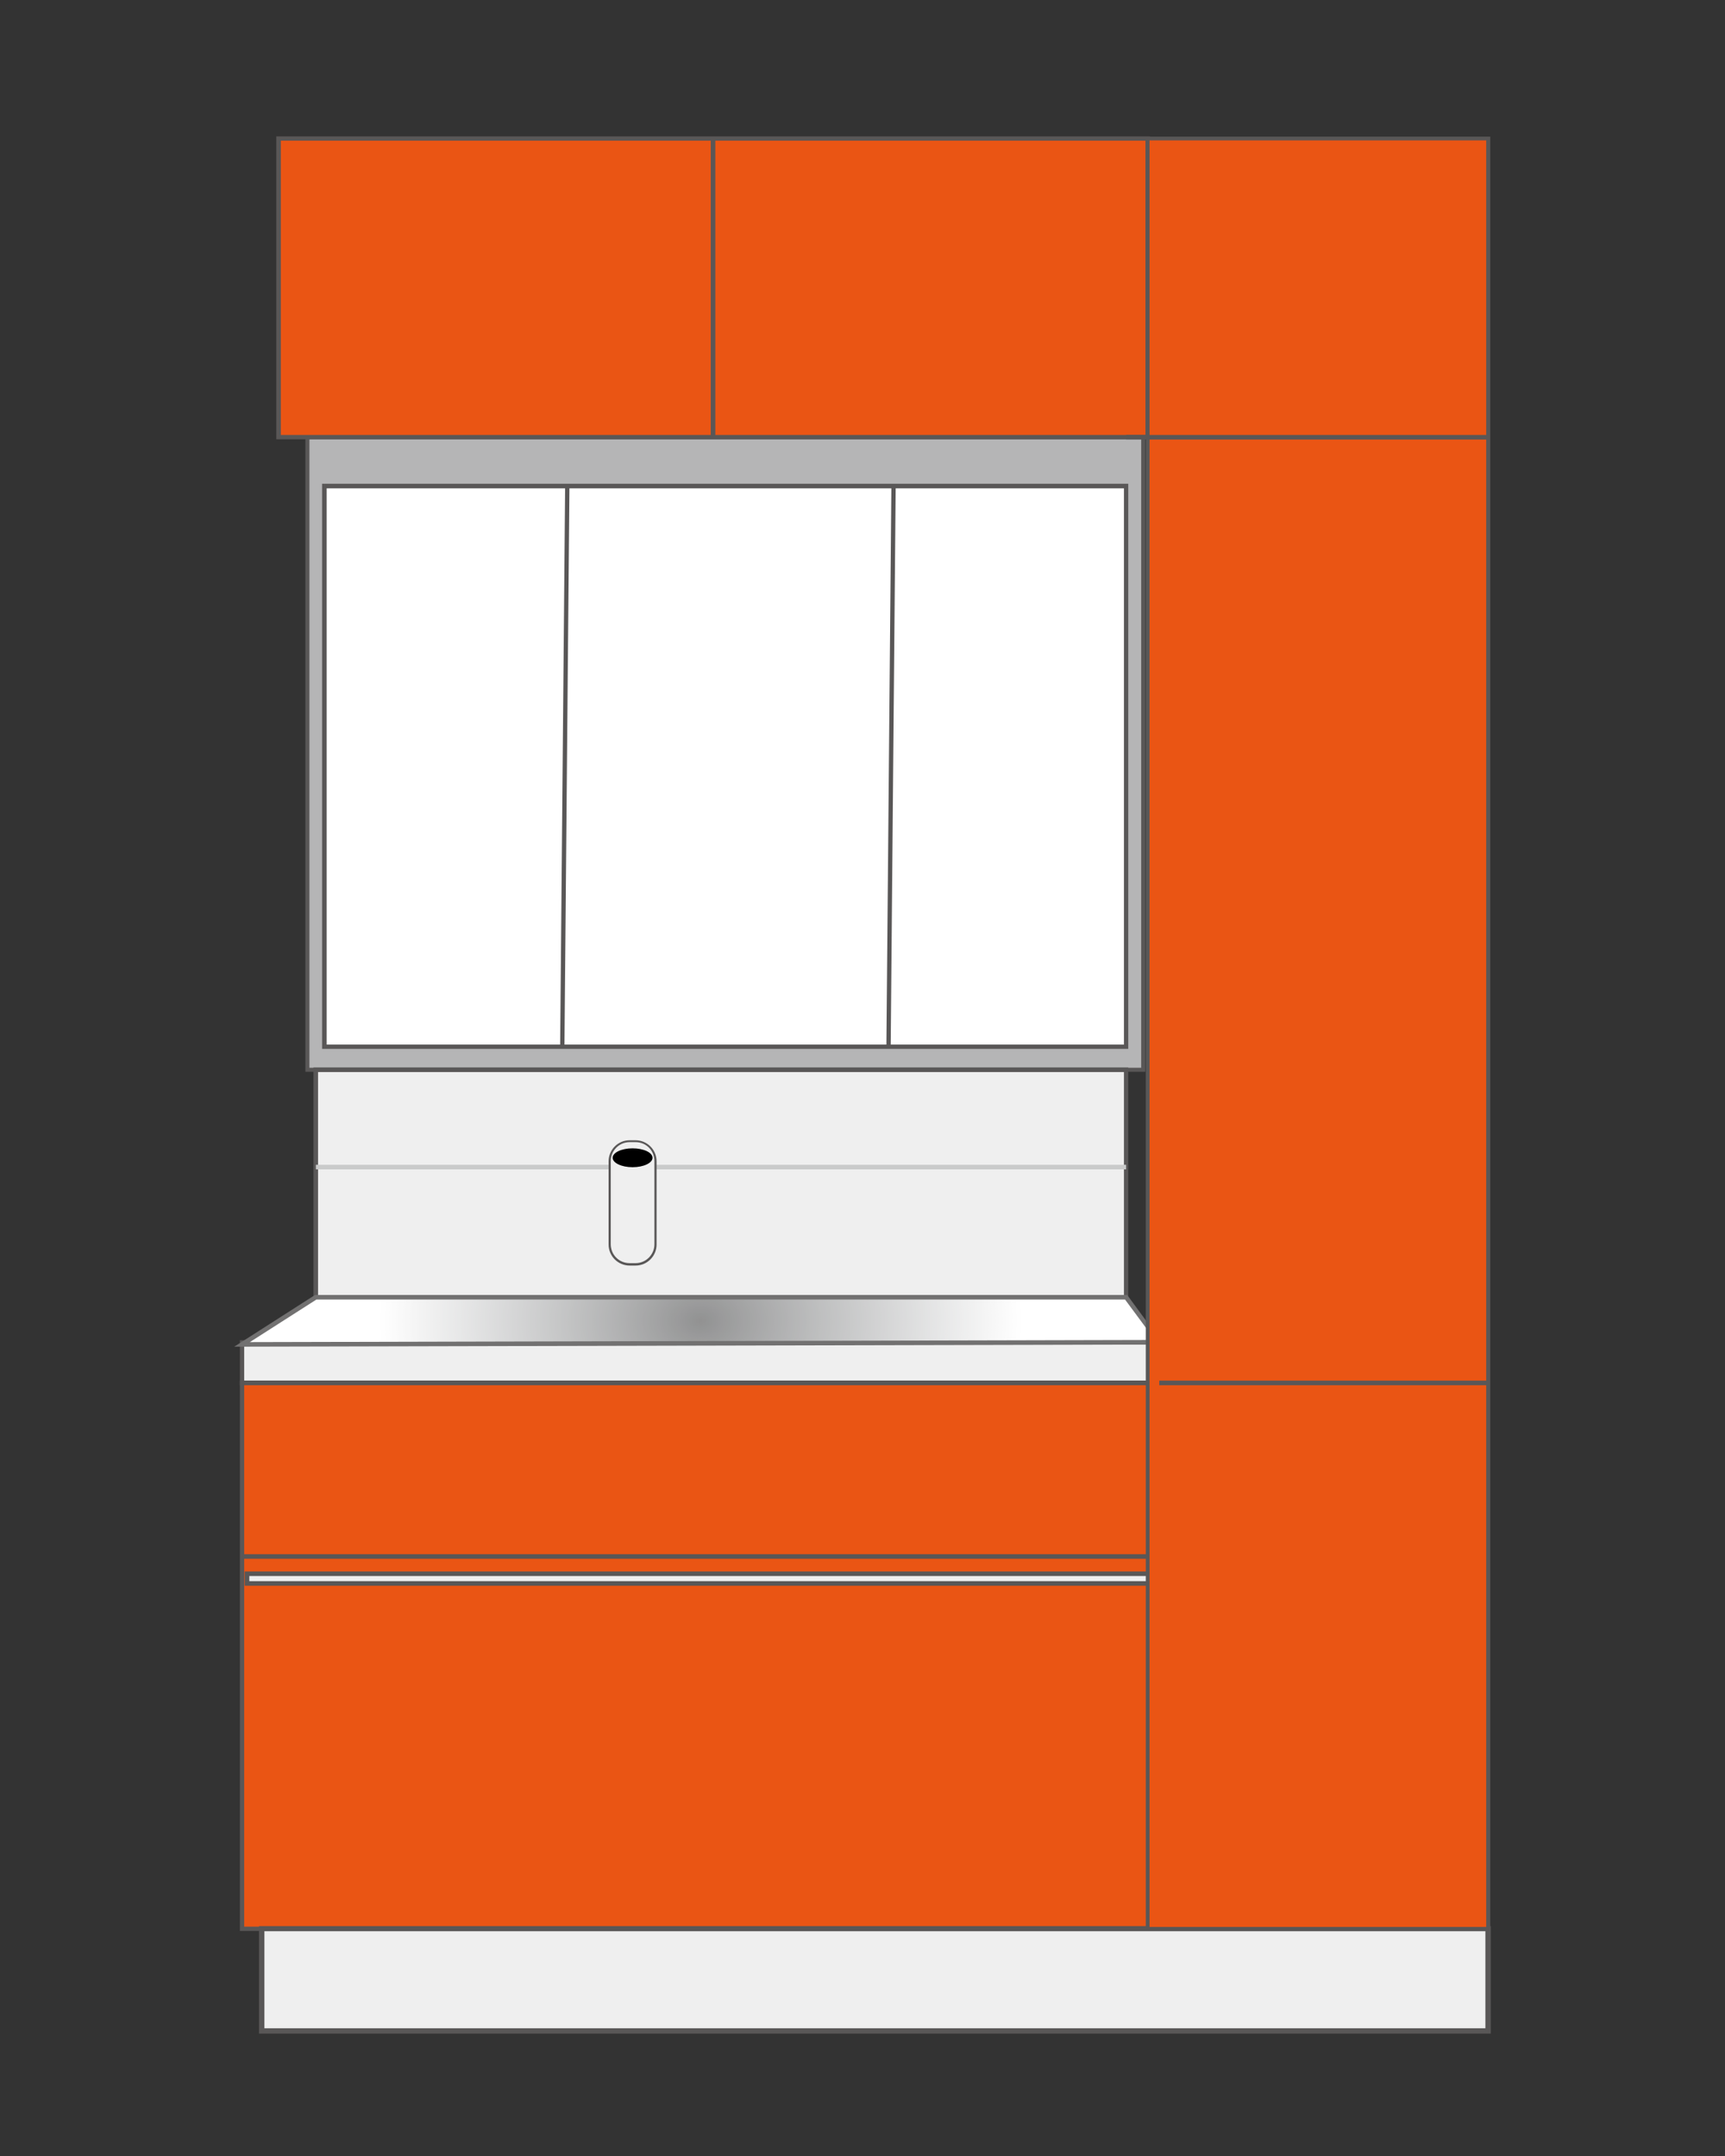 <?xml version="1.0" encoding="utf-8"?>
<!-- Generator: Adobe Illustrator 21.0.2, SVG Export Plug-In . SVG Version: 6.00 Build 0)  -->
<svg version="1.1" id="レイヤー_1" xmlns="http://www.w3.org/2000/svg" xmlns:xlink="http://www.w3.org/1999/xlink" x="0px"
	 y="0px" width="640px" height="800px" viewBox="0 0 640 800" style="enable-background:new 0 0 640 800;" xml:space="preserve">
<rect x="0" y="0" width="640" height="800" fill="#333333" stroke="none"/>
<style type="text/css">
	.st0{fill:none;}
	.st1{fill:#B5B5B6;}
	.st2{fill:#595757;}
	.st3{fill:#FFFFFF;}
	.st4{fill:#EFEFEF;}
	.st5{clip-path:url(#SVGID_2_);fill:#FFFFFF;}
	.st6{clip-path:url(#SVGID_2_);fill:#FEFEFE;}
	.st7{clip-path:url(#SVGID_2_);fill:#FDFDFD;}
	.st8{clip-path:url(#SVGID_2_);fill:#FCFCFC;}
	.st9{clip-path:url(#SVGID_2_);fill:#FBFBFB;}
	.st10{clip-path:url(#SVGID_2_);fill:#FAFAFA;}
	.st11{clip-path:url(#SVGID_2_);fill:#F9F9F9;}
	.st12{clip-path:url(#SVGID_2_);fill:#F8F8F8;}
	.st13{clip-path:url(#SVGID_2_);fill:#F7F7F7;}
	.st14{clip-path:url(#SVGID_2_);fill:#F6F6F6;}
	.st15{clip-path:url(#SVGID_2_);fill:#F5F5F5;}
	.st16{clip-path:url(#SVGID_2_);fill:#F4F4F4;}
	.st17{clip-path:url(#SVGID_2_);fill:#F3F3F3;}
	.st18{clip-path:url(#SVGID_2_);fill:#F2F3F3;}
	.st19{clip-path:url(#SVGID_2_);fill:#F2F2F2;}
	.st20{clip-path:url(#SVGID_2_);fill:#F1F1F1;}
	.st21{clip-path:url(#SVGID_2_);fill:#F0F1F1;}
	.st22{clip-path:url(#SVGID_2_);fill:#F0F0F0;}
	.st23{clip-path:url(#SVGID_2_);fill:#EFEFEF;}
	.st24{clip-path:url(#SVGID_2_);fill:#EEEFEF;}
	.st25{clip-path:url(#SVGID_2_);fill:#EEEEEE;}
	.st26{clip-path:url(#SVGID_2_);fill:#EDEDED;}
	.st27{clip-path:url(#SVGID_2_);fill:#ECECED;}
	.st28{clip-path:url(#SVGID_2_);fill:#EBECEC;}
	.st29{clip-path:url(#SVGID_2_);fill:#EBEBEB;}
	.st30{clip-path:url(#SVGID_2_);fill:#EAEAEB;}
	.st31{clip-path:url(#SVGID_2_);fill:#E9EAEA;}
	.st32{clip-path:url(#SVGID_2_);fill:#E9E9E9;}
	.st33{clip-path:url(#SVGID_2_);fill:#E8E8E9;}
	.st34{clip-path:url(#SVGID_2_);fill:#E7E8E8;}
	.st35{clip-path:url(#SVGID_2_);fill:#E6E7E7;}
	.st36{clip-path:url(#SVGID_2_);fill:#E6E6E6;}
	.st37{clip-path:url(#SVGID_2_);fill:#E5E5E6;}
	.st38{clip-path:url(#SVGID_2_);fill:#E4E5E5;}
	.st39{clip-path:url(#SVGID_2_);fill:#E4E4E4;}
	.st40{clip-path:url(#SVGID_2_);fill:#E3E3E4;}
	.st41{clip-path:url(#SVGID_2_);fill:#E2E3E3;}
	.st42{clip-path:url(#SVGID_2_);fill:#E1E2E2;}
	.st43{clip-path:url(#SVGID_2_);fill:#E1E1E1;}
	.st44{clip-path:url(#SVGID_2_);fill:#E0E0E1;}
	.st45{clip-path:url(#SVGID_2_);fill:#DFE0E0;}
	.st46{clip-path:url(#SVGID_2_);fill:#DEDFDF;}
	.st47{clip-path:url(#SVGID_2_);fill:#DEDEDF;}
	.st48{clip-path:url(#SVGID_2_);fill:#DDDDDE;}
	.st49{clip-path:url(#SVGID_2_);fill:#DCDDDD;}
	.st50{clip-path:url(#SVGID_2_);fill:#DBDCDC;}
	.st51{clip-path:url(#SVGID_2_);fill:#DBDBDC;}
	.st52{clip-path:url(#SVGID_2_);fill:#DADADB;}
	.st53{clip-path:url(#SVGID_2_);fill:#D9DADA;}
	.st54{clip-path:url(#SVGID_2_);fill:#D8D9D9;}
	.st55{clip-path:url(#SVGID_2_);fill:#D8D8D9;}
	.st56{clip-path:url(#SVGID_2_);fill:#D7D7D8;}
	.st57{clip-path:url(#SVGID_2_);fill:#D6D7D7;}
	.st58{clip-path:url(#SVGID_2_);fill:#D5D6D6;}
	.st59{clip-path:url(#SVGID_2_);fill:#D5D5D6;}
	.st60{clip-path:url(#SVGID_2_);fill:#D4D4D5;}
	.st61{clip-path:url(#SVGID_2_);fill:#D3D4D4;}
	.st62{clip-path:url(#SVGID_2_);fill:#D2D3D3;}
	.st63{clip-path:url(#SVGID_2_);fill:#D2D2D3;}
	.st64{clip-path:url(#SVGID_2_);fill:#D1D1D2;}
	.st65{clip-path:url(#SVGID_2_);fill:#D0D1D1;}
	.st66{clip-path:url(#SVGID_2_);fill:#CFD0D0;}
	.st67{clip-path:url(#SVGID_2_);fill:#CFCFD0;}
	.st68{clip-path:url(#SVGID_2_);fill:#CECECF;}
	.st69{clip-path:url(#SVGID_2_);fill:#CDCECE;}
	.st70{clip-path:url(#SVGID_2_);fill:#CCCDCD;}
	.st71{clip-path:url(#SVGID_2_);fill:#CBCCCD;}
	.st72{clip-path:url(#SVGID_2_);fill:#CBCBCC;}
	.st73{clip-path:url(#SVGID_2_);fill:#CACBCB;}
	.st74{clip-path:url(#SVGID_2_);fill:#C9CACA;}
	.st75{clip-path:url(#SVGID_2_);fill:#C8C9C9;}
	.st76{clip-path:url(#SVGID_2_);fill:#C8C8C9;}
	.st77{clip-path:url(#SVGID_2_);fill:#C7C7C8;}
	.st78{clip-path:url(#SVGID_2_);fill:#C6C7C7;}
	.st79{clip-path:url(#SVGID_2_);fill:#C5C6C6;}
	.st80{clip-path:url(#SVGID_2_);fill:#C4C5C6;}
	.st81{clip-path:url(#SVGID_2_);fill:#C4C4C5;}
	.st82{clip-path:url(#SVGID_2_);fill:#C3C4C4;}
	.st83{clip-path:url(#SVGID_2_);fill:#C2C3C3;}
	.st84{clip-path:url(#SVGID_2_);fill:#C1C2C2;}
	.st85{clip-path:url(#SVGID_2_);fill:#C0C1C2;}
	.st86{clip-path:url(#SVGID_2_);fill:#C0C0C1;}
	.st87{clip-path:url(#SVGID_2_);fill:#BFC0C0;}
	.st88{clip-path:url(#SVGID_2_);fill:#BEBFBF;}
	.st89{clip-path:url(#SVGID_2_);fill:#BDBEBE;}
	.st90{clip-path:url(#SVGID_2_);fill:#BCBDBE;}
	.st91{clip-path:url(#SVGID_2_);fill:#BCBCBD;}
	.st92{clip-path:url(#SVGID_2_);fill:#BBBCBC;}
	.st93{clip-path:url(#SVGID_2_);fill:#BABBBB;}
	.st94{clip-path:url(#SVGID_2_);fill:#B9BABA;}
	.st95{clip-path:url(#SVGID_2_);fill:#B8B9BA;}
	.st96{clip-path:url(#SVGID_2_);fill:#B8B8B9;}
	.st97{clip-path:url(#SVGID_2_);fill:#B7B7B8;}
	.st98{clip-path:url(#SVGID_2_);fill:#B6B7B7;}
	.st99{clip-path:url(#SVGID_2_);fill:#B5B6B6;}
	.st100{clip-path:url(#SVGID_2_);fill:#B4B5B6;}
	.st101{clip-path:url(#SVGID_2_);fill:#B4B4B5;}
	.st102{clip-path:url(#SVGID_2_);fill:#B3B3B4;}
	.st103{clip-path:url(#SVGID_2_);fill:#B2B2B3;}
	.st104{clip-path:url(#SVGID_2_);fill:#B1B2B2;}
	.st105{clip-path:url(#SVGID_2_);fill:#B0B1B1;}
	.st106{clip-path:url(#SVGID_2_);fill:#AFB0B1;}
	.st107{clip-path:url(#SVGID_2_);fill:#AFAFB0;}
	.st108{clip-path:url(#SVGID_2_);fill:#AEAEAF;}
	.st109{clip-path:url(#SVGID_2_);fill:#ADADAE;}
	.st110{clip-path:url(#SVGID_2_);fill:#ACADAD;}
	.st111{clip-path:url(#SVGID_2_);fill:#ABACAC;}
	.st112{clip-path:url(#SVGID_2_);fill:#AAABAB;}
	.st113{clip-path:url(#SVGID_2_);fill:#A9AAAB;}
	.st114{clip-path:url(#SVGID_2_);fill:#A9A9AA;}
	.st115{clip-path:url(#SVGID_2_);fill:#A8A8A9;}
	.st116{clip-path:url(#SVGID_2_);fill:#A7A7A8;}
	.st117{clip-path:url(#SVGID_2_);fill:#A6A7A7;}
	.st118{clip-path:url(#SVGID_2_);fill:#A5A6A6;}
	.st119{clip-path:url(#SVGID_2_);fill:#A4A5A5;}
	.st120{clip-path:url(#SVGID_2_);fill:#A3A4A4;}
	.st121{clip-path:url(#SVGID_2_);fill:#A3A3A4;}
	.st122{clip-path:url(#SVGID_2_);fill:#A2A2A3;}
	.st123{clip-path:url(#SVGID_2_);fill:#A1A1A2;}
	.st124{clip-path:url(#SVGID_2_);fill:#A0A0A1;}
	.st125{clip-path:url(#SVGID_2_);fill:#9FA0A0;}
	.st126{clip-path:url(#SVGID_2_);fill:#9E9F9F;}
	.st127{clip-path:url(#SVGID_2_);fill:#9D9E9E;}
	.st128{clip-path:url(#SVGID_2_);fill:#9C9D9D;}
	.st129{clip-path:url(#SVGID_2_);fill:#9C9C9C;}
	.st130{clip-path:url(#SVGID_2_);fill:#9B9B9C;}
	.st131{clip-path:url(#SVGID_2_);fill:#9A9A9B;}
	.st132{clip-path:url(#SVGID_2_);fill:#99999A;}
	.st133{clip-path:url(#SVGID_2_);fill:#989899;}
	.st134{clip-path:url(#SVGID_2_);fill:#979798;}
	.st135{clip-path:url(#SVGID_2_);fill:#969797;}
	.st136{clip-path:url(#SVGID_2_);fill:#959696;}
	.st137{clip-path:url(#SVGID_2_);fill:#949595;}
	.st138{clip-path:url(#SVGID_2_);fill:#949494;}
	.st139{clip-path:url(#SVGID_2_);fill:#939393;}
	.st140{clip-path:url(#SVGID_2_);fill:#929292;}
	.st141{fill:#727171;}
	.st142{fill:#C9CACA;}
	.st143{fill:#EA5514;}
</style>
<rect y="2.6" class="st0" width="640" height="800"/>
<g>
	<g>
		<rect x="114" y="162.2" class="st1" width="310.1" height="234.8"/>
		<path class="st2" d="M424.9,397.7H113.3V161.4h311.6V397.7z M114.8,396.2h308.6V163H114.8V396.2z"/>
	</g>
	<g>
		<g>
			<rect x="120.3" y="180.3" class="st3" width="297.5" height="208"/>
			<path class="st2" d="M418.6,389.2H119.5V179.5h299.1V389.2z M121.2,387.6H417V181.2H121.2V387.6z"/>
		</g>
		<g>
			
				<rect x="105.1" y="283.5" transform="matrix(8.908332e-03 -1 1 8.908332e-03 -76.623 491.417)" class="st2" width="209" height="1.6"/>
		</g>
		<g>
			
				<rect x="226.1" y="283.5" transform="matrix(8.908332e-03 -1 1 8.908332e-03 43.342 612.456)" class="st2" width="209" height="1.6"/>
		</g>
	</g>
	<g>
		<rect x="117.2" y="397" class="st4" width="300.6" height="84.4"/>
		<path class="st2" d="M418.7,482.2H116.3v-86.1h302.3V482.2z M118,480.6h299v-82.8H118V480.6z"/>
	</g>
	<g>
		<rect x="89.8" y="498.1" class="st4" width="340.3" height="15"/>
		<path class="st2" d="M431,514h-342v-16.7h342V514z M90.6,512.3h338.7v-13.4H90.6V512.3z"/>
	</g>
	<g>
		<g>
			<defs>
				<polygon id="SVGID_1_" points="430.1,498.1 89.8,498.9 117.2,481.4 417.8,481.4 				"/>
			</defs>
			<clipPath id="SVGID_2_">
				<use xlink:href="#SVGID_1_"  style="overflow:visible;"/>
			</clipPath>
			<rect x="89.8" y="481.4" class="st5" width="340.3" height="17.5"/>
			<path class="st5" d="M380.6,490.1c0,12.6-3.4,24.6-9.5,35.5v-23.1H148.8v23.1c-6.1-10.9-9.5-22.9-9.5-35.5
				c0-12.6,3.4-24.6,9.5-35.5v23.1h222.3v-23.1C377.2,465.5,380.6,477.5,380.6,490.1z"/>
			<path class="st5" d="M379.7,490.1c0,12.5-3.4,24.4-9.4,35.3v-22.8H149.6v22.8c-6.1-10.8-9.4-22.8-9.4-35.3
				c0-12.5,3.4-24.4,9.4-35.3v22.8h220.7v-22.8C376.4,465.7,379.7,477.6,379.7,490.1z"/>
			<path class="st6" d="M378.9,490.1c0,12.4-3.3,24.3-9.3,35v-22.6H150.4v22.6c-6-10.8-9.3-22.6-9.3-35s3.3-24.3,9.3-35v22.6h219.1
				v-22.6C375.5,465.9,378.9,477.7,378.9,490.1z"/>
			<path class="st6" d="M378,490.1c0,12.3-3.3,24.1-9.3,34.8v-22.3H151.2v22.3c-6-10.7-9.3-22.5-9.3-34.8s3.3-24.1,9.3-34.8v22.3
				h217.6v-22.3C374.7,466,378,477.8,378,490.1z"/>
			<path class="st7" d="M377.2,490.1c0,12.3-3.3,23.9-9.2,34.5v-22.1h-216v22.1c-5.9-10.6-9.2-22.3-9.2-34.5
				c0-12.3,3.3-23.9,9.2-34.5v22.1h216v-22.1C373.9,466.2,377.2,477.9,377.2,490.1z"/>
			<path class="st7" d="M376.3,490.1c0,12.2-3.3,23.8-9.1,34.3v-21.8H152.7v21.8c-5.9-10.5-9.1-22.1-9.1-34.3
				c0-12.2,3.3-23.8,9.1-34.3v21.8h214.5v-21.8C373.1,466.4,376.3,478,376.3,490.1z"/>
			<path class="st8" d="M375.5,490.1c0,12.1-3.2,23.6-9.1,34.1v-21.6H153.5v21.6c-5.8-10.5-9.1-22-9.1-34.1
				c0-12.1,3.2-23.6,9.1-34.1v21.6h212.9v-21.6C372.3,466.6,375.5,478.1,375.5,490.1z"/>
			<path class="st9" d="M374.6,490.1c0,12-3.2,23.4-9,33.8v-21.3H154.3v21.3c-5.8-10.4-9-21.8-9-33.8c0-12,3.2-23.4,9-33.8v21.3
				h211.4v-21.3C371.4,466.7,374.6,478.2,374.6,490.1z"/>
			<path class="st9" d="M373.8,490.1c0,11.9-3.2,23.2-8.9,33.6v-21.1H155v21.1c-5.8-10.3-8.9-21.7-8.9-33.6
				c0-11.9,3.2-23.2,8.9-33.6v21.1h209.8v-21.1C370.6,466.9,373.8,478.2,373.8,490.1z"/>
			<path class="st10" d="M373,490.1c0,11.8-3.2,23.1-8.9,33.3v-20.8H155.8v20.8c-5.7-10.2-8.9-21.5-8.9-33.3s3.2-23.1,8.9-33.3v20.8
				h208.3v-20.8C369.8,467.1,373,478.3,373,490.1z"/>
			<path class="st11" d="M372.1,490.1c0,11.7-3.1,22.9-8.8,33.1v-20.6H156.6v20.6c-5.7-10.2-8.8-21.3-8.8-33.1s3.1-22.9,8.8-33.1
				v20.6h206.7v-20.6C369,467.3,372.1,478.4,372.1,490.1z"/>
			<path class="st11" d="M371.3,490.1c0,11.6-3.1,22.7-8.7,32.8v-20.3H157.4V523c-5.6-10.1-8.7-21.2-8.7-32.8s3.1-22.7,8.7-32.8
				v20.3h205.2v-20.3C368.2,467.4,371.3,478.5,371.3,490.1z"/>
			<path class="st12" d="M370.4,490.1c0,11.5-3.1,22.6-8.7,32.6v-20.1H158.1v20.1c-5.6-10-8.7-21-8.7-32.6c0-11.5,3.1-22.6,8.7-32.6
				v20.1h203.6v-20.1C367.3,467.6,370.4,478.6,370.4,490.1z"/>
			<path class="st13" d="M369.6,490.1c0,11.5-3.1,22.4-8.6,32.3v-19.8h-202v19.8c-5.5-9.9-8.6-20.8-8.6-32.3
				c0-11.5,3.1-22.4,8.6-32.3v19.8h202v-19.8C366.5,467.8,369.6,478.7,369.6,490.1z"/>
			<path class="st13" d="M368.7,490.1c0,11.4-3,22.2-8.5,32.1v-19.6H159.7v19.6c-5.5-9.9-8.5-20.7-8.5-32.1c0-11.4,3-22.2,8.5-32.1
				v19.6h200.5v-19.6C365.7,467.9,368.7,478.8,368.7,490.1z"/>
			<path class="st14" d="M367.9,490.1c0,11.3-3,22-8.5,31.8v-19.3H160.5V522c-5.5-9.8-8.5-20.5-8.5-31.8c0-11.3,3-22,8.5-31.8v19.3
				h198.9v-19.3C364.9,468.1,367.9,478.9,367.9,490.1z"/>
			<path class="st15" d="M367.1,490.1c0,11.2-3,21.9-8.4,31.6v-19.1H161.3v19.1c-5.4-9.7-8.4-20.4-8.4-31.6c0-11.2,3-21.9,8.4-31.6
				v19.1h197.4v-19.1C364.1,468.3,367.1,479,367.1,490.1z"/>
			<path class="st15" d="M366.2,490.1c0,11.1-3,21.7-8.4,31.3v-18.8H162v18.8c-5.4-9.6-8.4-20.2-8.4-31.3s3-21.7,8.4-31.3v18.8
				h195.8v-18.8C363.2,468.5,366.2,479,366.2,490.1z"/>
			<path class="st16" d="M365.4,490.1c0,11-2.9,21.5-8.3,31.1v-18.6H162.8v18.6c-5.3-9.5-8.3-20-8.3-31.1s2.9-21.5,8.3-31.1v18.6
				h194.3v-18.6C362.4,468.6,365.4,479.1,365.4,490.1z"/>
			<path class="st17" d="M364.5,490.1c0,10.9-2.9,21.3-8.2,30.8v-18.3H163.6V521c-5.3-9.5-8.2-19.9-8.2-30.8
				c0-10.9,2.9-21.3,8.2-30.8v18.3h192.7v-18.3C361.6,468.8,364.5,479.2,364.5,490.1z"/>
			<path class="st18" d="M363.7,490.1c0,10.8-2.9,21.2-8.2,30.6v-18.1H164.4v18.1c-5.2-9.4-8.2-19.7-8.2-30.6
				c0-10.8,2.9-21.2,8.2-30.6v18.1h191.2v-18.1C360.8,469,363.7,479.3,363.7,490.1z"/>
			<path class="st19" d="M362.8,490.1c0,10.8-2.9,21-8.1,30.3v-17.8H165.1v17.8c-5.2-9.3-8.1-19.6-8.1-30.3c0-10.8,2.9-21,8.1-30.3
				v17.8h189.6v-17.8C360,469.1,362.8,479.4,362.8,490.1z"/>
			<path class="st20" d="M362,490.1c0,10.7-2.9,20.8-8,30.1v-17.6H165.9v17.6c-5.2-9.2-8-19.4-8-30.1c0-10.7,2.9-20.8,8-30.1v17.6
				H354v-17.6C359.1,469.3,362,479.5,362,490.1z"/>
			<path class="st21" d="M361.2,490.1c0,10.6-2.8,20.7-8,29.8v-17.3H166.7V520c-5.1-9.2-8-19.2-8-29.8c0-10.6,2.8-20.7,8-29.8v17.3
				h186.5v-17.3C358.3,469.5,361.2,479.6,361.2,490.1z"/>
			<path class="st22" d="M360.3,490.1c0,10.5-2.8,20.5-7.9,29.6v-17.1H167.5v17.1c-5.1-9.1-7.9-19.1-7.9-29.6s2.8-20.5,7.9-29.6
				v17.1h184.9v-17.1C357.5,469.7,360.3,479.7,360.3,490.1z"/>
			<path class="st23" d="M359.5,490.1c0,10.4-2.8,20.3-7.8,29.3v-16.8H168.3v16.8c-5-9-7.8-18.9-7.8-29.3s2.8-20.3,7.8-29.3v16.8
				h183.4v-16.8C356.7,469.8,359.5,479.7,359.5,490.1z"/>
			<path class="st24" d="M358.6,490.1c0,10.3-2.8,20.1-7.8,29.1v-16.6H169v16.6c-5-8.9-7.8-18.8-7.8-29.1c0-10.3,2.8-20.1,7.8-29.1
				v16.6h181.8v-16.6C355.9,470,358.6,479.8,358.6,490.1z"/>
			<path class="st25" d="M357.8,490.1c0,10.2-2.7,20-7.7,28.8v-16.3H169.8V519c-5-8.9-7.7-18.6-7.7-28.8c0-10.2,2.7-20,7.7-28.8
				v16.3h180.3v-16.3C355,470.2,357.8,479.9,357.8,490.1z"/>
			<path class="st26" d="M356.9,490.1c0,10.1-2.7,19.8-7.6,28.6v-16.1H170.6v16.1c-4.9-8.8-7.6-18.4-7.6-28.6
				c0-10.1,2.7-19.8,7.6-28.6v16.1h178.7v-16.1C354.2,470.4,356.9,480,356.9,490.1z"/>
			<path class="st27" d="M356.1,490.1c0,10.1-2.7,19.6-7.6,28.3v-15.8H171.4v15.8c-4.9-8.7-7.6-18.3-7.6-28.3
				c0-10.1,2.7-19.6,7.6-28.3v15.8h177.2v-15.8C353.4,470.5,356.1,480.1,356.1,490.1z"/>
			<path class="st28" d="M355.3,490.1c0,10-2.7,19.5-7.5,28.1v-15.6H172.1v15.6c-4.8-8.6-7.5-18.1-7.5-28.1c0-10,2.7-19.5,7.5-28.1
				v15.6h175.6v-15.6C352.6,470.7,355.3,480.2,355.3,490.1z"/>
			<path class="st29" d="M354.4,490.1c0,9.9-2.6,19.3-7.4,27.8v-15.3H172.9V518c-4.8-8.6-7.4-18-7.4-27.8s2.6-19.3,7.4-27.8v15.3
				H347v-15.3C351.8,470.9,354.4,480.3,354.4,490.1z"/>
			<path class="st30" d="M353.6,490.1c0,9.8-2.6,19.1-7.4,27.6v-15.1H173.7v15.1c-4.7-8.5-7.4-17.8-7.4-27.6s2.6-19.1,7.4-27.6v15.1
				h172.5v-15.1C350.9,471,353.6,480.4,353.6,490.1z"/>
			<path class="st31" d="M352.7,490.1c0,9.7-2.6,18.9-7.3,27.3v-14.9h-171v14.9c-4.7-8.4-7.3-17.6-7.3-27.3s2.6-18.9,7.3-27.3v14.9
				h171v-14.9C350.1,471.2,352.7,480.4,352.7,490.1z"/>
			<path class="st32" d="M351.9,490.1c0,9.6-2.6,18.8-7.2,27.1v-14.6H175.2v14.6c-4.7-8.3-7.2-17.5-7.2-27.1
				c0-9.6,2.6-18.8,7.2-27.1v14.6h169.4v-14.6C349.3,471.4,351.9,480.5,351.9,490.1z"/>
			<path class="st33" d="M351,490.1c0,9.5-2.5,18.6-7.2,26.8v-14.4H176V517c-4.6-8.3-7.2-17.3-7.2-26.8c0-9.5,2.5-18.6,7.2-26.8
				v14.4h167.9v-14.4C348.5,471.6,351,480.6,351,490.1z"/>
			<path class="st34" d="M350.2,490.1c0,9.4-2.5,18.4-7.1,26.6v-14.1H176.8v14.1c-4.6-8.2-7.1-17.2-7.1-26.6
				c0-9.4,2.5-18.4,7.1-26.6v14.1h166.3v-14.1C347.7,471.7,350.2,480.7,350.2,490.1z"/>
			<path class="st35" d="M349.3,490.1c0,9.3-2.5,18.2-7,26.3v-13.9H177.6v13.9c-4.5-8.1-7-17-7-26.3c0-9.3,2.5-18.2,7-26.3v13.9
				h164.7v-13.9C346.8,471.9,349.3,480.8,349.3,490.1z"/>
			<path class="st36" d="M348.5,490.1c0,9.3-2.5,18.1-7,26.1v-13.6H178.4v13.6c-4.5-8-7-16.8-7-26.1c0-9.3,2.5-18.1,7-26.1v13.6
				h163.2v-13.6C346,472.1,348.5,480.9,348.5,490.1z"/>
			<path class="st37" d="M347.7,490.1c0,9.2-2.5,17.9-6.9,25.8v-13.4H179.1V516c-4.4-7.9-6.9-16.7-6.9-25.8s2.5-17.9,6.9-25.8v13.4
				h161.6v-13.4C345.2,472.2,347.7,481,347.7,490.1z"/>
			<path class="st38" d="M346.8,490.1c0,9.1-2.4,17.7-6.8,25.6v-13.1H179.9v13.1c-4.4-7.9-6.8-16.5-6.8-25.6s2.4-17.7,6.8-25.6v13.1
				H340v-13.1C344.4,472.4,346.8,481.1,346.8,490.1z"/>
			<path class="st39" d="M346,490.1c0,9-2.4,17.6-6.8,25.4v-12.9H180.7v12.9c-4.4-7.8-6.8-16.4-6.8-25.4c0-9,2.4-17.6,6.8-25.4v12.9
				h158.5v-12.9C343.6,472.6,346,481.2,346,490.1z"/>
			<path class="st40" d="M345.1,490.1c0,8.9-2.4,17.4-6.7,25.1v-12.6h-157v12.6c-4.3-7.7-6.7-16.2-6.7-25.1c0-8.9,2.4-17.4,6.7-25.1
				v12.6h157V465C342.7,472.8,345.1,481.2,345.1,490.1z"/>
			<path class="st41" d="M344.3,490.1c0,8.8-2.4,17.2-6.6,24.9v-12.4H182.2V515c-4.3-7.6-6.6-16-6.6-24.9c0-8.8,2.4-17.2,6.6-24.9
				v12.4h155.4v-12.4C341.9,472.9,344.3,481.3,344.3,490.1z"/>
			<path class="st42" d="M343.4,490.1c0,8.7-2.3,17-6.6,24.6v-12.1H183v12.1c-4.2-7.6-6.6-15.9-6.6-24.6c0-8.7,2.3-17,6.6-24.6v12.1
				h153.9v-12.1C341.1,473.1,343.4,481.4,343.4,490.1z"/>
			<path class="st43" d="M342.6,490.1c0,8.6-2.3,16.9-6.5,24.4v-11.9H183.8v11.9c-4.2-7.5-6.5-15.7-6.5-24.4
				c0-8.6,2.3-16.9,6.5-24.4v11.9h152.3v-11.9C340.3,473.3,342.6,481.5,342.6,490.1z"/>
			<path class="st44" d="M341.8,490.1c0,8.6-2.3,16.7-6.4,24.1v-11.6H184.6v11.6c-4.1-7.4-6.4-15.6-6.4-24.1s2.3-16.7,6.4-24.1v11.6
				h150.8V466C339.5,473.4,341.8,481.6,341.8,490.1z"/>
			<path class="st45" d="M340.9,490.1c0,8.5-2.3,16.5-6.4,23.9v-11.4H185.3V514c-4.1-7.3-6.4-15.4-6.4-23.9s2.3-16.5,6.4-23.9v11.4
				h149.2v-11.4C338.6,473.6,340.9,481.7,340.9,490.1z"/>
			<path class="st46" d="M340.1,490.1c0,8.4-2.2,16.4-6.3,23.6v-11.1H186.1v11.1c-4.1-7.3-6.3-15.2-6.3-23.6s2.2-16.4,6.3-23.6v11.1
				h147.6v-11.1C337.8,473.8,340.1,481.8,340.1,490.1z"/>
			<path class="st47" d="M339.2,490.1c0,8.3-2.2,16.2-6.2,23.4v-10.9H186.9v10.9c-4-7.2-6.2-15.1-6.2-23.4c0-8.3,2.2-16.2,6.2-23.4
				v10.9H333v-10.9C337,474,339.2,481.9,339.2,490.1z"/>
			<path class="st48" d="M338.4,490.1c0,8.2-2.2,16-6.2,23.1v-10.6H187.7v10.6c-4-7.1-6.2-14.9-6.2-23.1c0-8.2,2.2-16,6.2-23.1v10.6
				h144.5V467C336.2,474.1,338.4,481.9,338.4,490.1z"/>
			<path class="st49" d="M337.5,490.1c0,8.1-2.2,15.8-6.1,22.9v-10.4h-143V513c-3.9-7-6.1-14.8-6.1-22.9c0-8.1,2.2-15.8,6.1-22.9
				v10.4h143v-10.4C335.4,474.3,337.5,482,337.5,490.1z"/>
			<path class="st50" d="M336.7,490.1c0,8-2.1,15.7-6,22.6v-10.1H189.2v10.1c-3.9-7-6-14.6-6-22.6c0-8,2.1-15.7,6-22.6v10.1h141.4
				v-10.1C334.5,474.5,336.7,482.1,336.7,490.1z"/>
			<path class="st51" d="M335.9,490.1c0,7.9-2.1,15.5-6,22.4v-9.9H190v9.9c-3.8-6.9-6-14.4-6-22.4c0-7.9,2.1-15.5,6-22.4v9.9h139.9
				v-9.9C333.7,474.7,335.9,482.2,335.9,490.1z"/>
			<path class="st52" d="M335,490.1c0,7.8-2.1,15.3-5.9,22.1v-9.6H190.8v9.6c-3.8-6.8-5.9-14.3-5.9-22.1s2.1-15.3,5.9-22.1v9.6
				h138.3V468C332.9,474.8,335,482.3,335,490.1z"/>
			<path class="st53" d="M334.2,490.1c0,7.8-2.1,15.1-5.8,21.9v-9.4H191.6v9.4c-3.8-6.7-5.8-14.1-5.8-21.9s2.1-15.1,5.8-21.9v9.4
				h136.8v-9.4C332.1,475,334.2,482.4,334.2,490.1z"/>
			<path class="st54" d="M333.3,490.1c0,7.7-2.1,15-5.8,21.6v-9.1H192.3v9.1c-3.7-6.6-5.8-14-5.8-21.6c0-7.7,2.1-15,5.8-21.6v9.1
				h135.2v-9.1C331.3,475.2,333.3,482.5,333.3,490.1z"/>
			<path class="st55" d="M332.5,490.1c0,7.6-2,14.8-5.7,21.4v-8.9H193.1v8.9c-3.7-6.6-5.7-13.8-5.7-21.4c0-7.6,2-14.8,5.7-21.4v8.9
				h133.7v-8.9C330.4,475.3,332.5,482.6,332.5,490.1z"/>
			<path class="st56" d="M331.6,490.1c0,15-8,28.6-21,38.4v-25.9H209.3v25.9c-13-9.8-21-23.4-21-38.4s8-28.6,21-38.4v25.9h101.4
				v-25.9C323.6,461.6,331.6,475.2,331.6,490.1z"/>
			<path class="st57" d="M330.8,490.1c0,14.8-7.9,28.2-20.7,37.9v-25.4H209.9v25.4c-12.8-9.7-20.7-23.1-20.7-37.9
				c0-14.8,7.9-28.2,20.7-37.9v25.4H310v-25.4C322.9,461.9,330.8,475.3,330.8,490.1z"/>
			<path class="st58" d="M329.9,490.1c0,14.6-7.8,27.9-20.5,37.5v-25h-99v25c-12.7-9.6-20.5-22.8-20.5-37.5
				c0-14.6,7.8-27.9,20.5-37.5v25h99v-25C322.1,462.3,329.9,475.5,329.9,490.1z"/>
			<path class="st59" d="M329.1,490.1c0,14.5-7.7,27.5-20.3,37v-24.5H211v24.5c-12.5-9.5-20.3-22.6-20.3-37c0-14.5,7.7-27.5,20.3-37
				v24.5h97.8v-24.5C321.4,462.6,329.1,475.7,329.1,490.1z"/>
			<path class="st60" d="M328.3,490.1c0,14.3-7.6,27.2-20,36.6v-24.1h-96.6v24.1c-12.4-9.4-20-22.3-20-36.6s7.6-27.2,20-36.6v24.1
				h96.6v-24.1C320.6,462.9,328.3,475.9,328.3,490.1z"/>
			<path class="st61" d="M327.4,490.1c0,14.1-7.6,26.9-19.8,36.1v-23.6h-95.4v23.6c-12.2-9.2-19.8-22-19.8-36.1
				c0-14.1,7.6-26.9,19.8-36.1v23.6h95.4V454C319.9,463.3,327.4,476,327.4,490.1z"/>
			<path class="st62" d="M326.6,490.1c0,13.9-7.5,26.5-19.5,35.7v-23.2h-94.2v23.2c-12.1-9.1-19.5-21.7-19.5-35.7
				c0-13.9,7.5-26.5,19.5-35.7v23.2h94.2v-23.2C319.1,463.6,326.6,476.2,326.6,490.1z"/>
			<path class="st63" d="M325.7,490.1c0,13.8-7.4,26.2-19.3,35.2v-22.7h-93v22.7c-11.9-9-19.3-21.5-19.3-35.2s7.4-26.2,19.3-35.2
				v22.7h93v-22.7C318.4,463.9,325.7,476.4,325.7,490.1z"/>
			<path class="st64" d="M324.9,490.1c0,13.6-7.3,25.9-19,34.8v-22.3H214v22.3c-11.8-8.9-19-21.2-19-34.8c0-13.6,7.3-25.9,19-34.8
				v22.3h91.8v-22.3C317.6,464.3,324.9,476.6,324.9,490.1z"/>
			<path class="st65" d="M324,490.1c0,13.4-7.2,25.5-18.8,34.3v-21.8h-90.6v21.8c-11.6-8.8-18.8-20.9-18.8-34.3
				c0-13.4,7.2-25.5,18.8-34.3v21.8h90.6v-21.8C316.9,464.6,324,476.7,324,490.1z"/>
			<path class="st66" d="M323.2,490.1c0,13.2-7.1,25.2-18.5,33.9v-21.4h-89.5V524c-11.4-8.7-18.5-20.6-18.5-33.9
				c0-13.2,7.1-25.2,18.5-33.9v21.4h89.5v-21.4C316.1,465,323.2,476.9,323.2,490.1z"/>
			<path class="st67" d="M322.4,490.1c0,13-7,24.9-18.3,33.4v-20.9h-88.3v20.9c-11.3-8.6-18.3-20.4-18.3-33.4s7-24.9,18.3-33.4v20.9
				h88.3v-20.9C315.4,465.3,322.4,477.1,322.4,490.1z"/>
			<path class="st68" d="M321.5,490.1c0,12.9-6.9,24.5-18,33v-20.5h-87.1v20.5c-11.1-8.4-18-20.1-18-33c0-12.9,6.9-24.5,18-33v20.5
				h87.1v-20.5C314.6,465.6,321.5,477.3,321.5,490.1z"/>
			<path class="st69" d="M320.7,490.1c0,12.7-6.8,24.2-17.8,32.5v-20H217v20c-11-8.3-17.8-19.8-17.8-32.5c0-12.7,6.8-24.2,17.8-32.5
				v20h85.9v-20C313.9,466,320.7,477.5,320.7,490.1z"/>
			<path class="st70" d="M319.8,490.1c0,12.5-6.7,23.9-17.5,32.1v-19.6h-84.7v19.6c-10.8-8.2-17.5-19.5-17.5-32.1
				c0-12.5,6.7-23.9,17.5-32.1v19.6h84.7v-19.6C313.1,466.3,319.8,477.6,319.8,490.1z"/>
			<path class="st71" d="M319,490.1c0,12.3-6.6,23.5-17.3,31.6v-19.1h-83.5v19.1c-10.7-8.1-17.3-19.3-17.3-31.6s6.6-23.5,17.3-31.6
				v19.1h83.5v-19.1C312.4,466.6,319,477.8,319,490.1z"/>
			<path class="st72" d="M318.1,490.1c0,12.2-6.5,23.2-17,31.2v-18.7h-82.3v18.7c-10.5-8-17-19-17-31.2c0-12.2,6.5-23.2,17-31.2
				v18.7h82.3V459C311.6,467,318.1,478,318.1,490.1z"/>
			<path class="st73" d="M317.3,490.1c0,12-6.4,22.8-16.8,30.7v-18.2h-81.1v18.2c-10.4-7.9-16.8-18.7-16.8-30.7
				c0-12,6.4-22.8,16.8-30.7v18.2h81.1v-18.2C310.9,467.3,317.3,478.2,317.3,490.1z"/>
			<path class="st74" d="M316.5,490.1c0,11.8-6.3,22.5-16.6,30.3v-17.8H220v17.8c-10.2-7.7-16.6-18.4-16.6-30.3s6.3-22.5,16.6-30.3
				v17.8h79.9v-17.8C310.1,467.6,316.5,478.3,316.5,490.1z"/>
			<path class="st75" d="M315.6,490.1c0,11.6-6.2,22.2-16.3,29.8v-17.3h-78.7v17.3c-10.1-7.6-16.3-18.2-16.3-29.8
				s6.2-22.2,16.3-29.8v17.3h78.7v-17.3C309.4,468,315.6,478.5,315.6,490.1z"/>
			<path class="st76" d="M314.8,490.1c0,11.5-6.1,21.8-16.1,29.3v-16.9h-77.5v16.9c-9.9-7.5-16.1-17.9-16.1-29.3
				c0-11.5,6.1-21.8,16.1-29.3v16.9h77.5v-16.9C308.6,468.3,314.8,478.7,314.8,490.1z"/>
			<path class="st77" d="M313.9,490.1c0,11.3-6,21.5-15.8,28.9v-16.4h-76.3V519c-9.8-7.4-15.8-17.6-15.8-28.9
				c0-11.3,6-21.5,15.8-28.9v16.4h76.3v-16.4C307.9,468.6,313.9,478.9,313.9,490.1z"/>
			<path class="st78" d="M313.1,490.1c0,11.1-5.9,21.2-15.6,28.4v-16h-75.1v16c-9.6-7.3-15.6-17.3-15.6-28.4s5.9-21.2,15.6-28.4v16
				h75.1v-16C307.1,469,313.1,479,313.1,490.1z"/>
			<path class="st79" d="M312.2,490.1c0,10.9-5.9,20.8-15.3,28v-15.5H223v15.5c-9.5-7.2-15.3-17.1-15.3-28c0-10.9,5.9-20.8,15.3-28
				v15.5h73.9v-15.5C306.4,469.3,312.2,479.2,312.2,490.1z"/>
			<path class="st80" d="M311.4,490.1c0,10.8-5.8,20.5-15.1,27.5v-15.1h-72.8v15.1c-9.3-7-15.1-16.8-15.1-27.5
				c0-10.8,5.8-20.5,15.1-27.5v15.1h72.8v-15.1C305.6,469.7,311.4,479.4,311.4,490.1z"/>
			<ellipse class="st81" cx="259.9" cy="490.1" rx="50.6" ry="38.3"/>
			<ellipse class="st82" cx="259.9" cy="490.1" rx="49.8" ry="37.7"/>
			<ellipse class="st83" cx="259.9" cy="490.1" rx="48.9" ry="37"/>
			<ellipse class="st84" cx="259.9" cy="490.1" rx="48.1" ry="36.4"/>
			<ellipse class="st85" cx="259.9" cy="490.1" rx="47.2" ry="35.8"/>
			<ellipse class="st86" cx="259.9" cy="490.1" rx="46.4" ry="35.1"/>
			<ellipse class="st87" cx="259.9" cy="490.1" rx="45.5" ry="34.5"/>
			<ellipse class="st88" cx="259.9" cy="490.1" rx="44.7" ry="33.8"/>
			<ellipse class="st89" cx="259.9" cy="490.1" rx="43.9" ry="33.2"/>
			<ellipse class="st90" cx="259.9" cy="490.1" rx="43" ry="32.6"/>
			<ellipse class="st91" cx="259.9" cy="490.1" rx="42.2" ry="31.9"/>
			<ellipse class="st92" cx="259.9" cy="490.1" rx="41.3" ry="31.3"/>
			<ellipse class="st93" cx="259.9" cy="490.1" rx="40.5" ry="30.6"/>
			<ellipse class="st94" cx="259.9" cy="490.1" rx="39.6" ry="30"/>
			<ellipse class="st95" cx="259.9" cy="490.1" rx="38.8" ry="29.4"/>
			<ellipse class="st96" cx="259.9" cy="490.1" rx="38" ry="28.7"/>
			<ellipse class="st97" cx="259.9" cy="490.1" rx="37.1" ry="28.1"/>
			<ellipse class="st98" cx="259.9" cy="490.1" rx="36.3" ry="27.5"/>
			<ellipse class="st99" cx="259.9" cy="490.1" rx="35.4" ry="26.8"/>
			<ellipse class="st100" cx="259.9" cy="490.1" rx="34.6" ry="26.2"/>
			<ellipse class="st101" cx="259.9" cy="490.1" rx="33.7" ry="25.5"/>
			<ellipse class="st102" cx="259.9" cy="490.1" rx="32.9" ry="24.9"/>
			<ellipse class="st103" cx="259.9" cy="490.1" rx="32" ry="24.3"/>
			<ellipse class="st104" cx="259.9" cy="490.1" rx="31.2" ry="23.6"/>
			<ellipse class="st105" cx="259.9" cy="490.1" rx="30.4" ry="23"/>
			<ellipse class="st106" cx="259.9" cy="490.1" rx="29.5" ry="22.3"/>
			<ellipse class="st107" cx="259.9" cy="490.1" rx="28.7" ry="21.7"/>
			<ellipse class="st108" cx="259.9" cy="490.1" rx="27.8" ry="21.1"/>
			<ellipse class="st109" cx="259.9" cy="490.1" rx="27" ry="20.4"/>
			<ellipse class="st110" cx="259.9" cy="490.1" rx="26.1" ry="19.8"/>
			<ellipse class="st111" cx="259.9" cy="490.1" rx="25.3" ry="19.2"/>
			<ellipse class="st112" cx="259.9" cy="490.1" rx="24.5" ry="18.5"/>
			<ellipse class="st113" cx="259.9" cy="490.1" rx="23.6" ry="17.9"/>
			<ellipse class="st114" cx="259.9" cy="490.1" rx="22.8" ry="17.2"/>
			<ellipse class="st115" cx="259.9" cy="490.1" rx="21.9" ry="16.6"/>
			<ellipse class="st116" cx="259.9" cy="490.1" rx="21.1" ry="16"/>
			<ellipse class="st117" cx="259.9" cy="490.1" rx="20.2" ry="15.3"/>
			<ellipse class="st118" cx="259.9" cy="490.1" rx="19.4" ry="14.7"/>
			<ellipse class="st119" cx="259.9" cy="490.1" rx="18.6" ry="14"/>
			<ellipse class="st120" cx="259.9" cy="490.1" rx="17.7" ry="13.4"/>
			<ellipse class="st121" cx="259.9" cy="490.1" rx="16.9" ry="12.8"/>
			<ellipse class="st122" cx="259.9" cy="490.1" rx="16" ry="12.1"/>
			<ellipse class="st123" cx="259.9" cy="490.1" rx="15.2" ry="11.5"/>
			<ellipse class="st124" cx="259.9" cy="490.1" rx="14.3" ry="10.9"/>
			<ellipse class="st125" cx="259.9" cy="490.1" rx="13.5" ry="10.2"/>
			<ellipse class="st126" cx="259.9" cy="490.1" rx="12.7" ry="9.6"/>
			<ellipse class="st127" cx="259.9" cy="490.1" rx="11.8" ry="8.9"/>
			<ellipse class="st128" cx="259.9" cy="490.1" rx="11" ry="8.3"/>
			<ellipse class="st129" cx="259.9" cy="490.1" rx="10.1" ry="7.7"/>
			<ellipse class="st130" cx="259.9" cy="490.1" rx="9.3" ry="7"/>
			<ellipse class="st131" cx="259.9" cy="490.1" rx="8.4" ry="6.4"/>
			<ellipse class="st132" cx="259.9" cy="490.1" rx="7.6" ry="5.7"/>
			<ellipse class="st133" cx="259.9" cy="490.1" rx="6.7" ry="5.1"/>
			<ellipse class="st134" cx="259.9" cy="490.1" rx="5.9" ry="4.5"/>
			<ellipse class="st135" cx="259.9" cy="490.1" rx="5.1" ry="3.8"/>
			<ellipse class="st136" cx="259.9" cy="490.1" rx="4.2" ry="3.2"/>
			<ellipse class="st137" cx="259.9" cy="490.1" rx="3.4" ry="2.6"/>
			<ellipse class="st138" cx="259.9" cy="490.1" rx="2.5" ry="1.9"/>
			<ellipse class="st139" cx="259.9" cy="490.1" rx="1.7" ry="1.3"/>
			<ellipse class="st140" cx="259.9" cy="490.1" rx="0.8" ry="0.6"/>
		</g>
		<path class="st141" d="M86.9,499.7l30-19.2h301.3l13.5,18.4L86.9,499.7z M117.4,482.2L92.7,498l335.8-0.8l-11.1-15H117.4z"/>
	</g>
	<g>
		<rect x="117.2" y="432.2" class="st142" width="300.6" height="1.7"/>
	</g>
	<g>
		<g>
			<path class="st4" d="M235.8,469.2h-2.2c-4.1,0-7.4-3.3-7.4-7.4v-30.9c0-4.1,3.3-7.4,7.4-7.4h2.2c4.1,0,7.4,3.3,7.4,7.4v30.9
				C243.2,465.8,239.9,469.2,235.8,469.2z"/>
			<path class="st2" d="M235.8,469.6h-2.2c-4.3,0-7.8-3.5-7.8-7.8v-30.9c0-4.3,3.5-7.8,7.8-7.8h2.2c4.3,0,7.8,3.5,7.8,7.8v30.9
				C243.6,466.1,240.1,469.6,235.8,469.6z M233.6,423.8c-3.9,0-7,3.2-7,7v30.9c0,3.9,3.1,7,7,7h2.2c3.9,0,7-3.2,7-7v-30.9
				c0-3.9-3.1-7-7-7H233.6z"/>
		</g>
		<g>
			<ellipse cx="234.7" cy="429.6" rx="7.4" ry="3.5"/>
		</g>
	</g>
	<g>
		<rect x="89.8" y="513.1" class="st143" width="340.3" height="202.6"/>
		<path class="st2" d="M430.9,716.5H89V512.3h342V716.5z M90.6,714.9h338.7V514H90.6V714.9z"/>
	</g>
	<g>
		<rect x="89.8" y="576.7" class="st2" width="340.3" height="1.7"/>
	</g>
	<g>
		<rect x="97.1" y="715.7" class="st4" width="455" height="37.9"/>
		<path class="st2" d="M553.1,754.6h-457v-39.9h457V754.6z M98.1,752.6h453v-36h-453V752.6z"/>
	</g>
	<g>
		<rect x="91.7" y="584" class="st4" width="336.6" height="3.6"/>
		<path class="st2" d="M429.1,588.4H90.8v-5.3h338.2V588.4z M92.5,586.7h334.9v-1.9H92.5V586.7z"/>
	</g>
	<g>
		<rect x="103.4" y="51.4" class="st143" width="322.4" height="110.8"/>
		<path class="st2" d="M426.6,163H102.5V50.6h324.1V163z M104.2,161.4H425V52.2H104.2V161.4z"/>
	</g>
	<g>
		<rect x="425.8" y="51.4" class="st143" width="126.3" height="664.3"/>
		<path class="st2" d="M552.8,716.4H425.1V50.7h127.8V716.4z M426.5,715h124.9V52.1H426.5V715z"/>
	</g>
	<g>
		<rect x="263.7" y="51.4" class="st2" width="1.7" height="110.8"/>
	</g>
	<g>
		<rect x="417.8" y="161.4" class="st2" width="134.3" height="1.7"/>
	</g>
	<g>
		<rect x="430.1" y="512.3" class="st2" width="122" height="1.7"/>
	</g>
</g>
</svg>
